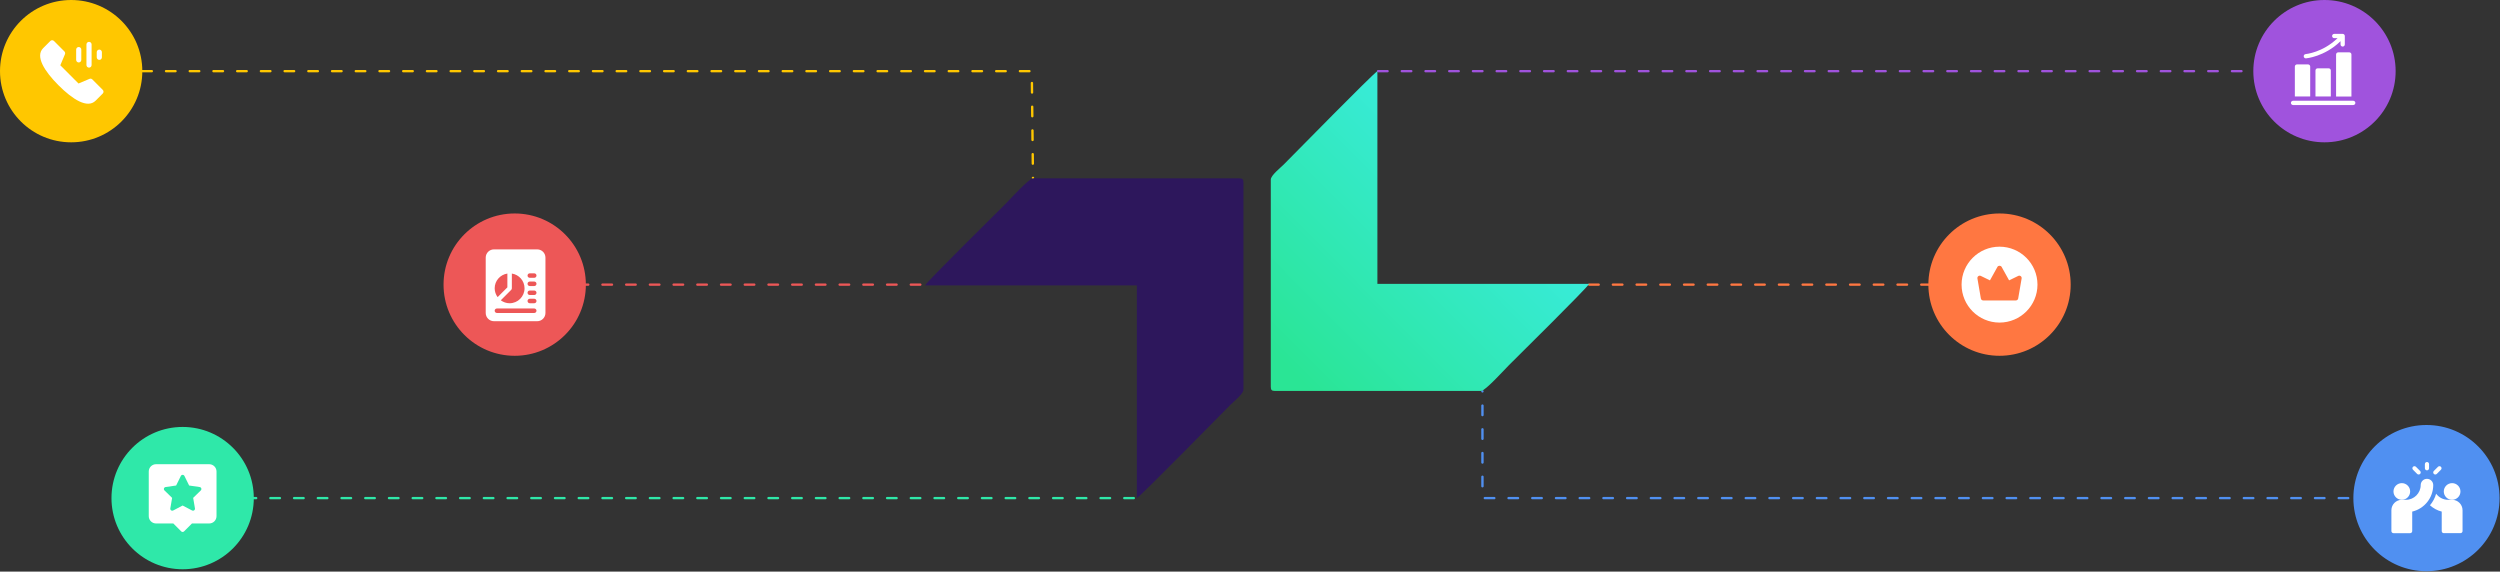 <svg width="1054" height="241" viewBox="0 0 1054 241" fill="none" xmlns="http://www.w3.org/2000/svg">
<rect x="0" y="0" width="1054" height="241" fill="#333333" stroke="none"/>
<path d="M581 30H956" stroke="#A053DD" stroke-linecap="round" stroke-dasharray="4 6"/>
<path d="M60 30H435L435.5 75" stroke="#FFC700" stroke-linecap="round" stroke-dasharray="4 6"/>
<path d="M1000 210H625V165" stroke="#5090F1" stroke-linecap="round" stroke-dasharray="4 6"/>
<path d="M104 210H479" stroke="#2FE8A9" stroke-linecap="round" stroke-dasharray="4 6"/>
<path d="M670 120H816" stroke="#FF7741" stroke-linecap="round" stroke-dasharray="4 6"/>
<path d="M244 120H390" stroke="#ED5757" stroke-linecap="round" stroke-dasharray="4 6"/>
<path d="M980 60C996.569 60 1010 46.569 1010 30C1010 13.431 996.569 0 980 0C963.431 0 950 13.431 950 30C950 46.569 963.431 60 980 60Z" fill="#A053DD"/>
<path d="M988.768 40.144H988.227V26.287C988.227 25.931 987.938 25.643 987.583 25.643H984.247C983.892 25.643 983.603 25.931 983.603 26.287V40.144H982.018V31.109C982.018 30.754 981.729 30.465 981.374 30.465H978.038C977.683 30.465 977.394 30.754 977.394 31.109V40.144H975.809V29.927C975.809 29.571 975.52 29.283 975.165 29.283H971.829C971.473 29.283 971.185 29.571 971.185 29.927V40.144H970.644C970.288 40.144 970 40.432 970 40.788C970 41.144 970.288 41.432 970.644 41.432H988.768C989.124 41.432 989.412 41.144 989.412 40.788C989.412 40.432 989.124 40.144 988.768 40.144ZM984.891 26.931H986.939V40.144H984.891V26.931ZM978.682 31.753H980.73V40.144H978.682V31.753ZM972.473 30.571H974.521V40.144H972.473V30.571Z" fill="#A053DD"/>
<path d="M974.494 27.381C974.513 27.381 974.532 27.38 974.551 27.378C974.609 27.373 975.998 27.245 977.97 26.546C979.78 25.905 982.454 24.636 984.911 22.237C984.924 22.225 984.935 22.212 984.946 22.199V23.19C984.946 23.546 985.234 23.834 985.59 23.834C985.945 23.834 986.234 23.546 986.234 23.19V20.648C986.234 20.292 985.945 20.004 985.59 20.004H983.047C982.692 20.004 982.403 20.292 982.403 20.648C982.403 21.003 982.692 21.292 983.047 21.292H984.039C984.03 21.299 984.02 21.307 984.012 21.315C983.349 21.962 982.669 22.521 981.997 23.003C980.361 24.175 978.771 24.893 977.582 25.317C977.335 25.405 977.098 25.484 976.872 25.554C975.426 26.001 974.448 26.095 974.437 26.096C974.083 26.127 973.822 26.44 973.853 26.794C973.883 27.129 974.164 27.381 974.494 27.381Z" fill="#A053DD"/>
<path d="M973.981 28.058C973.981 27.561 973.578 27.157 973.08 27.157H968.411C967.913 27.157 967.51 27.561 967.51 28.058V40.678H973.981V28.058Z" fill="white"/>
<path d="M991.364 22.972C991.364 22.474 990.96 22.07 990.463 22.07H985.794C985.296 22.07 984.893 22.474 984.893 22.972V40.686H991.364V22.972Z" fill="white"/>
<path d="M982.672 29.707C982.672 29.21 982.269 28.806 981.771 28.806H977.102C976.605 28.806 976.201 29.21 976.201 29.707V40.671H982.672V29.707Z" fill="white"/>
<path d="M992.121 42.482H966.752C966.254 42.482 965.851 42.886 965.851 43.384C965.851 43.882 966.254 44.285 966.752 44.285H992.121C992.619 44.285 993.023 43.882 993.023 43.384C993.023 42.886 992.619 42.482 992.121 42.482Z" fill="white"/>
<path d="M972.14 24.608C972.167 24.608 972.194 24.607 972.221 24.604C972.302 24.597 974.246 24.417 977.006 23.439C979.54 22.541 983.283 20.766 986.723 17.407C986.74 17.39 986.755 17.373 986.771 17.355V18.742C986.771 19.24 987.174 19.643 987.672 19.643C988.17 19.643 988.573 19.24 988.573 18.742V15.183C988.573 14.685 988.17 14.282 987.672 14.282H984.113C983.615 14.282 983.212 14.685 983.212 15.183C983.212 15.681 983.615 16.084 984.113 16.084H985.501C985.488 16.096 985.475 16.106 985.463 16.118C982.278 19.229 978.811 20.881 976.463 21.719C973.905 22.633 972.079 22.807 972.061 22.809C971.566 22.853 971.2 23.29 971.244 23.785C971.285 24.255 971.679 24.608 972.14 24.608Z" fill="white"/>
<path d="M843 150C859.569 150 873 136.569 873 120C873 103.431 859.569 90 843 90C826.431 90 813 103.431 813 120C813 136.569 826.431 150 843 150Z" fill="#FF7741"/>
<path d="M843 104C834.177 104 827 111.177 827 120C827 128.823 834.177 136 843 136C851.823 136 859 128.823 859 120C859 111.177 851.823 104 843 104ZM852.319 117.392L850.869 125.836C850.787 126.316 850.371 126.667 849.884 126.667H836.116C835.629 126.667 835.213 126.316 835.131 125.836L833.681 117.392C833.617 117.023 833.767 116.648 834.067 116.423C834.368 116.196 834.767 116.16 835.105 116.324L838.964 118.203L842.127 112.513C842.479 111.877 843.523 111.877 843.875 112.513L847.037 118.203L850.896 116.324C851.233 116.16 851.633 116.196 851.935 116.423C852.233 116.648 852.383 117.023 852.319 117.392Z" fill="white"/>
<path d="M1023 240.41C1039.79 240.41 1053.41 226.795 1053.41 210C1053.41 193.205 1039.79 179.59 1023 179.59C1006.21 179.59 992.59 193.205 992.59 210C992.59 226.795 1006.21 240.41 1023 240.41Z" fill="#5090F1" stroke="#5090F1" stroke-width="0.82" stroke-miterlimit="10"/>
<path d="M1023.21 198.298C1023.7 198.298 1024.09 197.905 1024.09 197.42V195.662C1024.09 195.176 1023.7 194.783 1023.21 194.783C1022.73 194.783 1022.33 195.176 1022.33 195.662V197.42C1022.33 197.905 1022.73 198.298 1023.21 198.298Z" fill="white"/>
<path d="M1027.35 199.799L1029.1 198.041C1029.45 197.698 1029.45 197.141 1029.1 196.798C1028.76 196.455 1028.2 196.455 1027.86 196.798L1026.1 198.556C1025.76 198.899 1025.76 199.455 1026.1 199.799C1026.45 200.142 1027 200.142 1027.35 199.799Z" fill="white"/>
<path d="M1019.07 199.799C1019.42 200.142 1019.97 200.142 1020.32 199.799C1020.66 199.455 1020.66 198.899 1020.32 198.556L1018.56 196.798C1018.22 196.455 1017.66 196.455 1017.32 196.798C1016.97 197.141 1016.97 197.698 1017.32 198.041L1019.07 199.799Z" fill="white"/>
<path d="M1016.12 207.205C1016.12 205.266 1014.55 203.689 1012.61 203.689C1010.67 203.689 1009.09 205.266 1009.09 207.205C1009.09 209.144 1010.67 210.72 1012.61 210.72C1014.55 210.72 1016.12 209.144 1016.12 207.205Z" fill="white"/>
<path d="M1023.21 201.873C1021.76 201.873 1020.57 203.056 1020.57 204.509C1020.57 207.901 1017.76 210.72 1014.36 210.72H1012.61C1010.19 210.72 1008.21 212.692 1008.21 215.115V223.904C1008.21 224.39 1008.61 224.783 1009.09 224.783H1016.12C1016.61 224.783 1016.99 224.39 1016.99 223.905L1016.99 215.686C1022.13 214.476 1025.85 209.855 1025.85 204.509C1025.85 203.056 1024.66 201.873 1023.21 201.873Z" fill="white"/>
<path d="M1037.33 207.205C1037.33 205.266 1035.75 203.689 1033.81 203.689C1031.88 203.689 1030.3 205.266 1030.3 207.205C1030.3 209.144 1031.88 210.72 1033.81 210.72C1035.75 210.72 1037.33 209.144 1037.33 207.205Z" fill="white"/>
<path d="M1033.81 210.72H1032.06C1030.04 210.72 1028.2 209.668 1027.07 208.159C1026.56 209.973 1025.66 211.62 1024.47 213.03C1025.87 214.267 1027.6 215.249 1029.43 215.684L1029.43 223.904C1029.43 224.389 1029.81 224.782 1030.3 224.782H1037.33C1037.81 224.782 1038.21 224.389 1038.21 223.903V215.114C1038.21 212.691 1036.24 210.72 1033.81 210.72Z" fill="white"/>
<path d="M30 60C46.569 60 60 46.569 60 30C60 13.431 46.569 0 30 0C13.431 0 0 13.431 0 30C0 46.569 13.431 60 30 60Z" fill="#FFC700"/>
<path d="M37.532 28.512C37.674 28.512 37.816 28.484 37.947 28.429C38.079 28.375 38.198 28.295 38.299 28.194C38.4 28.093 38.48 27.973 38.534 27.841C38.589 27.709 38.617 27.568 38.617 27.425V18.731C38.617 18.443 38.502 18.167 38.299 17.963C38.096 17.759 37.82 17.645 37.532 17.645C37.244 17.645 36.968 17.759 36.765 17.963C36.562 18.167 36.447 18.443 36.447 18.731V27.425C36.447 27.568 36.475 27.709 36.53 27.841C36.584 27.973 36.664 28.093 36.765 28.194C36.866 28.295 36.985 28.375 37.117 28.429C37.248 28.484 37.389 28.512 37.532 28.512Z" fill="white"/>
<path d="M33.193 26.338C33.336 26.338 33.477 26.31 33.608 26.255C33.74 26.201 33.859 26.12 33.96 26.02C34.061 25.919 34.141 25.799 34.195 25.667C34.25 25.535 34.278 25.394 34.278 25.251V20.904C34.278 20.616 34.163 20.34 33.96 20.136C33.757 19.932 33.481 19.817 33.193 19.817C32.905 19.817 32.63 19.932 32.426 20.136C32.223 20.34 32.108 20.616 32.108 20.904V25.251C32.108 25.394 32.136 25.535 32.191 25.667C32.245 25.799 32.325 25.919 32.426 26.02C32.527 26.12 32.646 26.201 32.778 26.255C32.91 26.31 33.051 26.338 33.193 26.338Z" fill="white"/>
<path d="M41.87 25.251C42.012 25.251 42.153 25.223 42.285 25.169C42.417 25.114 42.536 25.034 42.637 24.933C42.738 24.832 42.818 24.712 42.872 24.58C42.926 24.449 42.955 24.307 42.955 24.165V21.991C42.955 21.703 42.84 21.426 42.637 21.223C42.433 21.019 42.157 20.904 41.87 20.904C41.582 20.904 41.306 21.019 41.103 21.223C40.899 21.426 40.785 21.703 40.785 21.991V24.165C40.785 24.307 40.813 24.449 40.868 24.58C40.922 24.712 41.002 24.832 41.103 24.933C41.203 25.034 41.323 25.114 41.455 25.169C41.586 25.223 41.727 25.251 41.87 25.251Z" fill="white"/>
<path d="M43.325 37.889L38.922 33.478C38.769 33.325 38.575 33.221 38.363 33.18C38.151 33.138 37.932 33.161 37.733 33.245L33.097 35.205L25.428 27.52L27.384 22.876C27.468 22.677 27.491 22.457 27.449 22.245C27.408 22.033 27.304 21.838 27.152 21.685L22.748 17.273C22.648 17.172 22.528 17.092 22.396 17.038C22.265 16.983 22.124 16.955 21.981 16.955C21.839 16.955 21.698 16.983 21.566 17.038C21.435 17.092 21.315 17.172 21.214 17.273L18.207 20.286C14.765 23.735 18.69 29.968 24.672 35.962C30.655 41.956 36.876 45.888 40.318 42.439L43.325 39.426C43.529 39.223 43.643 38.946 43.643 38.658C43.643 38.37 43.529 38.093 43.325 37.889Z" fill="white"/>
<path d="M217 150C233.569 150 247 136.569 247 120C247 103.431 233.569 90 217 90C200.431 90 187 103.431 187 120C187 136.569 200.431 150 217 150Z" fill="#ED5757"/>
<path d="M226.5 105.139H208.24C206.33 105.139 204.777 106.694 204.777 108.608V131.949C204.777 133.863 206.33 135.419 208.24 135.419H226.5C228.41 135.419 229.962 133.863 229.962 131.949V108.608C229.962 106.694 228.41 105.139 226.5 105.139ZM215.796 121.54V115.328C218.818 115.788 221.148 118.386 221.148 121.54C221.148 125.019 218.323 127.849 214.851 127.849C213.456 127.849 212.178 127.377 211.133 126.603L215.519 122.209C215.696 122.032 215.796 121.791 215.796 121.54ZM213.907 115.328V121.149L209.798 125.266C209.026 124.219 208.555 122.938 208.555 121.54C208.555 118.386 210.885 115.788 213.907 115.328ZM225.24 131.949H209.5C208.978 131.949 208.555 131.525 208.555 131.003C208.555 130.48 208.978 130.056 209.5 130.056H225.24C225.762 130.056 226.185 130.48 226.185 131.003C226.185 131.525 225.762 131.949 225.24 131.949ZM225.24 127.849H223.351C222.83 127.849 222.407 127.425 222.407 126.902C222.407 126.38 222.83 125.956 223.351 125.956H225.24C225.762 125.956 226.185 126.38 226.185 126.902C226.185 127.425 225.762 127.849 225.24 127.849ZM225.24 124.379H223.351C222.83 124.379 222.407 123.955 222.407 123.433C222.407 122.91 222.83 122.487 223.351 122.487H225.24C225.762 122.487 226.185 122.91 226.185 123.433C226.185 123.955 225.762 124.379 225.24 124.379ZM225.24 120.594H223.351C222.83 120.594 222.407 120.17 222.407 119.648C222.407 119.125 222.83 118.702 223.351 118.702H225.24C225.762 118.702 226.185 119.125 226.185 119.648C226.185 120.17 225.762 120.594 225.24 120.594ZM225.24 117.124H223.351C222.83 117.124 222.407 116.701 222.407 116.178C222.407 115.656 222.83 115.232 223.351 115.232H225.24C225.762 115.232 226.185 115.656 226.185 116.178C226.185 116.701 225.762 117.124 225.24 117.124Z" fill="white"/>
<path d="M77 240C93.569 240 107 226.569 107 210C107 193.431 93.569 180 77 180C60.431 180 47 193.431 47 210C47 226.569 60.431 240 77 240Z" fill="#2FE8A9"/>
<path d="M78.434 205.828L76.999 202.922L75.565 205.828C75.443 206.075 75.207 206.246 74.935 206.286L71.728 206.752L74.048 209.014C74.246 209.207 74.336 209.484 74.289 209.755L73.741 212.949L76.61 211.441C76.853 211.313 77.145 211.313 77.389 211.441L80.257 212.949L79.709 209.755C79.663 209.484 79.753 209.207 79.95 209.014L82.271 206.752L79.064 206.286C78.791 206.246 78.556 206.075 78.434 205.828Z" fill="#2FE8A9"/>
<path d="M88.207 195.709H65.792C64.095 195.709 62.714 197.09 62.714 198.787V217.616C62.714 219.313 64.095 220.694 65.792 220.694H73.067L76.408 224.035C76.565 224.192 76.778 224.28 76.999 224.28C77.222 224.28 77.434 224.192 77.591 224.035L80.933 220.694H88.207C89.904 220.694 91.285 219.313 91.285 217.616V198.787C91.285 197.09 89.904 195.709 88.207 195.709ZM84.654 206.765L81.434 209.904L82.187 214.291C82.201 214.351 82.208 214.413 82.208 214.478C82.208 214.939 81.834 215.313 81.373 215.315C81.372 215.315 81.371 215.315 81.369 215.315C81.236 215.315 81.103 215.283 80.98 215.218L77 213.126L73.019 215.218C72.737 215.367 72.396 215.342 72.138 215.155C71.88 214.967 71.751 214.65 71.805 214.336L72.565 209.904L69.345 206.765C69.117 206.543 69.034 206.21 69.133 205.907C69.231 205.604 69.493 205.383 69.809 205.338L74.259 204.691L76.249 200.658C76.39 200.373 76.681 200.192 76.999 200.192C77.318 200.192 77.609 200.373 77.75 200.658L79.741 204.691L84.19 205.338C84.505 205.383 84.767 205.604 84.866 205.907C84.965 206.21 84.882 206.543 84.654 206.765Z" fill="white"/>
<path fill-rule="evenodd" clip-rule="evenodd" d="M390 120.324H479.29V210C481.852 208.271 513.237 176.188 518.833 170.588C520.103 169.313 524.236 166.048 524.236 164.297V76.934C524.236 75.594 523.827 75.183 522.493 75.183H435.528C433.849 75.183 425.669 84.198 423.99 85.884C419.405 90.489 391.658 117.816 390 120.324Z" fill="#2D175C"/>
<path fill-rule="evenodd" clip-rule="evenodd" d="M670 119.676H580.71V30C578.148 31.73 546.763 63.812 541.167 69.412C539.897 70.687 535.764 73.952 535.764 75.703V163.066C535.764 164.406 536.173 164.817 537.507 164.817H624.472C626.151 164.817 634.331 155.802 636.01 154.116C640.595 149.511 668.343 122.184 670 119.676Z" fill="url(#paint0_linear_860_347)"/>
<defs>
<linearGradient id="paint0_linear_860_347" x1="635.644" y1="64.483" x2="543.699" y2="156.032" gradientUnits="userSpaceOnUse">
<stop stop-color="#3AECE2"/>
<stop offset="1" stop-color="#2AE595"/>
</linearGradient>
</defs>
</svg>
